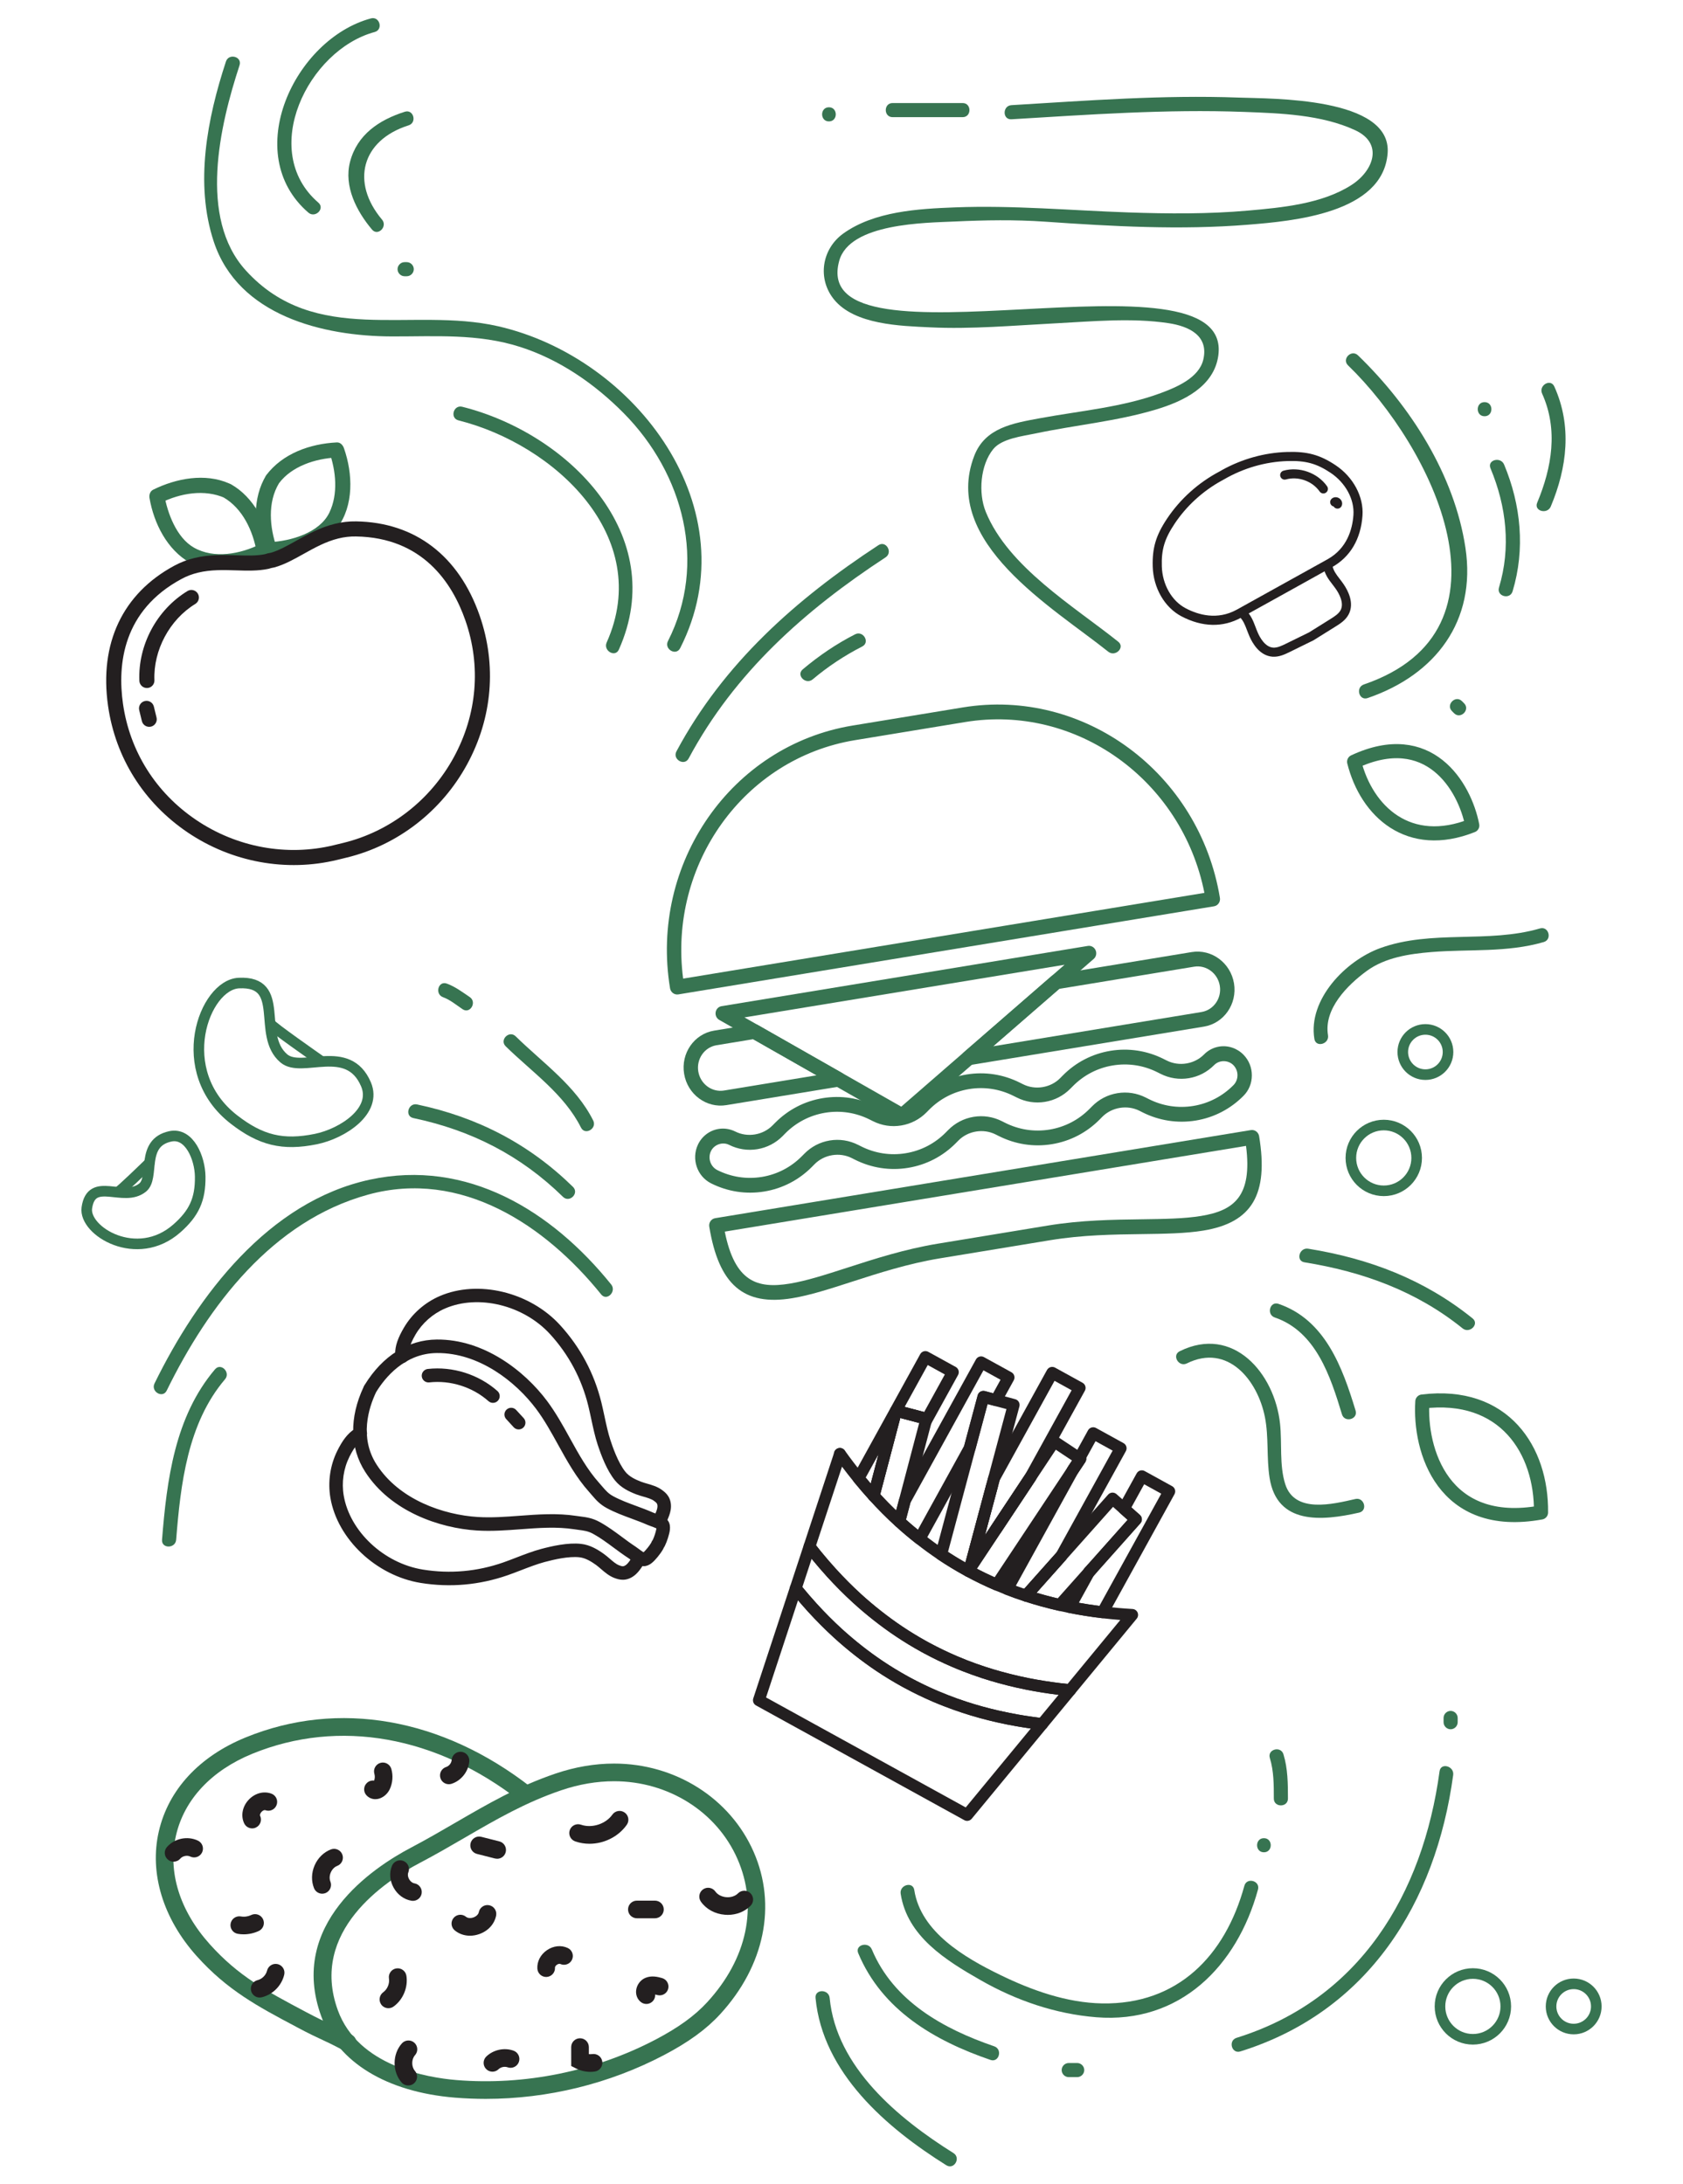 <?xml version="1.0" encoding="utf-8"?>
<!-- Generator: Adobe Illustrator 16.0.0, SVG Export Plug-In . SVG Version: 6.00 Build 0)  -->
<!DOCTYPE svg PUBLIC "-//W3C//DTD SVG 1.1//EN" "http://www.w3.org/Graphics/SVG/1.1/DTD/svg11.dtd">
<svg xmlns="http://www.w3.org/2000/svg" xmlns:xlink="http://www.w3.org/1999/xlink" version="1.1" id="Layer_1" x="0px" y="0px" width="337.875px" height="438.558px" viewBox="0 0 337.875 438.558" enable-background="new 0 0 337.875 438.558" xml:space="preserve">
<g>
	<g>
		
			<path fill="none" stroke="#377451" stroke-width="2.835" stroke-linecap="round" stroke-linejoin="round" stroke-miterlimit="22.926" d="    M271.852,152.964c14.98-7,22.17,4.855,23.719,12.8C282.859,170.829,274.361,162.989,271.852,152.964L271.852,152.964z"/>
	</g>
	<g>
		
			<path fill="none" stroke="#377451" stroke-width="2.835" stroke-linecap="round" stroke-linejoin="round" stroke-miterlimit="22.926" d="    M309.371,303.72c-19.691,3.578-24.453-12.507-23.824-22.284C301.986,279.423,309.518,291.216,309.371,303.72L309.371,303.72z"/>
	</g>
	<path fill="none" stroke="#377451" stroke-width="2.126" stroke-miterlimit="10" d="M284.406,232.52   c0,3.649-2.957,6.605-6.602,6.605c-3.648,0-6.607-2.956-6.607-6.605c0-3.646,2.959-6.604,6.607-6.604   C281.449,225.917,284.406,228.874,284.406,232.52z"/>
	<path fill="none" stroke="#377451" stroke-width="2.126" stroke-miterlimit="10" d="M290.703,211.253   c0,2.508-2.033,4.542-4.541,4.542s-4.543-2.034-4.543-4.542c0-2.505,2.035-4.54,4.543-4.54S290.703,208.748,290.703,211.253z"/>
	<g>
		
			<path fill="none" stroke="#377451" stroke-width="2.126" stroke-linecap="round" stroke-linejoin="round" stroke-miterlimit="22.926" d="    M73.471,217.732c-3.596-8.408-12.847-2.117-16.481-5.192c-5.579-4.718,0.631-15.595-9.04-15.134    c-6.958,0.331-13.461,17.728-0.963,27.412c5.361,4.153,9.78,5.269,16.429,3.913C68.778,227.634,75.758,223.083,73.471,217.732    L73.471,217.732z"/>
		
			<path fill="none" stroke="#377451" stroke-width="2.126" stroke-linecap="round" stroke-linejoin="round" stroke-miterlimit="22.926" d="    M64.47,213.1c-0.924-0.651-10.061-7.034-10.097-7.448"/>
	</g>
	<g>
		
			<path fill="none" stroke="#377451" stroke-width="2.126" stroke-linecap="round" stroke-linejoin="round" stroke-miterlimit="22.926" d="    M34.17,228.193c-6.035,1.318-3.036,8.26-5.541,10.28c-3.839,3.102-10.268-2.403-11.195,4.074    c-0.661,4.663,10.057,11.188,18.074,4.125c3.438-3.029,4.742-5.82,4.683-10.404C40.148,232.566,38.014,227.355,34.17,228.193    L34.17,228.193z"/>
		
			<path fill="none" stroke="#377451" stroke-width="2.126" stroke-linecap="round" stroke-linejoin="round" stroke-miterlimit="22.926" d="    M29.953,233.578c-0.55,0.533-5.948,5.783-6.229,5.759"/>
	</g>
	<g>
		<path fill="#231F20" d="M263.691,128.578l-4.74,2.33c-0.967,0.474-2.166,1.063-3.51,0.959c-2.529-0.196-3.961-2.622-4.586-4.05    c-0.191-0.438-0.354-0.864-0.512-1.272c-0.424-1.115-0.758-1.997-1.588-2.787c-0.365-0.347-0.381-0.927-0.035-1.289    c0.352-0.367,0.928-0.381,1.291-0.035c1.135,1.077,1.576,2.235,2.041,3.463c0.145,0.382,0.293,0.777,0.475,1.186    c0.369,0.85,1.418,2.838,3.055,2.964c0.844,0.066,1.76-0.383,2.566-0.778l4.656-2.283l4.324-2.703    c0.756-0.477,1.621-1.016,2.014-1.769c0.76-1.456-0.379-3.393-0.902-4.158c-0.26-0.378-0.52-0.714-0.764-1.037    c-0.764-0.99-1.482-1.928-1.795-3.449c-0.104-0.493,0.217-0.973,0.711-1.079c0.492-0.101,0.977,0.216,1.076,0.711    c0.229,1.109,0.77,1.813,1.453,2.705c0.27,0.346,0.549,0.71,0.826,1.116c0.881,1.289,2.184,3.785,1.014,6.034    c-0.617,1.194-1.758,1.905-2.672,2.474L263.691,128.578L263.691,128.578z"/>
		<path fill="#231F20" d="M245.178,96.564c-3.771,2.096-7.012,5.069-9.361,8.599c-2.027,3.037-2.678,5.202-2.572,8.577    c0.109,3.626,1.979,6.922,4.771,8.394c2.521,1.332,6.355,2.461,10.295,0.281c3.076-1.701,15.125-8.391,18.197-10.105    c3.934-2.192,4.998-6.044,5.203-8.89c0.223-3.147-1.584-6.478-4.604-8.488c-2.814-1.87-4.994-2.462-8.643-2.348    c-4.428,0.136-8.836,1.415-12.748,3.687C245.514,96.379,245.346,96.471,245.178,96.564L245.178,96.564z M258.299,118.964    L258.299,118.964c-3.797,2.107-7.566,4.2-9.104,5.048c-3.682,2.039-7.844,1.946-12.033-0.263    c-3.361-1.775-5.617-5.683-5.744-9.955c-0.113-3.764,0.639-6.288,2.875-9.646c2.627-3.94,6.285-7.229,10.541-9.474    c0.139-0.085,0.318-0.187,0.496-0.285c4.025-2.237,8.549-3.493,13.076-3.632c4.031-0.126,6.576,0.568,9.711,2.655    c3.559,2.365,5.684,6.347,5.412,10.136c-0.338,4.726-2.459,8.306-6.135,10.356C265.859,114.761,262.092,116.855,258.299,118.964    L258.299,118.964z"/>
		<path fill="#231F20" d="M266.117,98.975c-0.402,0.224-0.918,0.113-1.189-0.277c-1.465-2.094-4.311-3.111-6.771-2.42    c-0.482,0.139-0.988-0.145-1.123-0.631c-0.139-0.485,0.148-0.989,0.629-1.126c3.184-0.895,6.869,0.423,8.762,3.132    c0.289,0.414,0.188,0.982-0.227,1.271L266.117,98.975L266.117,98.975z"/>
		<path fill="#231F20" d="M268.957,102.023c-0.244,0.135-0.543,0.157-0.816,0.035c-0.172-0.075-0.305-0.196-0.396-0.343    c-0.17-0.038-0.33-0.127-0.457-0.262c-0.344-0.368-0.324-0.945,0.039-1.292c0.43-0.396,1.072-0.427,1.574-0.072    c0.498,0.356,0.682,0.976,0.445,1.507C269.262,101.783,269.121,101.929,268.957,102.023L268.957,102.023z"/>
	</g>
	<g>
		<path fill="#231F20" d="M84.83,275.603c0.205-0.377,0.581-0.652,1.042-0.705c5-0.565,10.232,1.094,13.996,4.433    c0.562,0.499,0.605,1.361,0.113,1.915c-0.496,0.563-1.354,0.614-1.914,0.116c-3.199-2.84-7.643-4.247-11.891-3.767    c-0.746,0.084-1.419-0.454-1.502-1.196C84.646,276.114,84.703,275.838,84.83,275.603L84.83,275.603z"/>
		<path fill="#231F20" d="M101.433,283.403c0.068-0.127,0.16-0.249,0.275-0.354c0.551-0.508,1.409-0.47,1.917,0.083l1.504,1.634    c0.507,0.552,0.473,1.407-0.082,1.916c-0.551,0.507-1.409,0.473-1.916-0.077l-1.503-1.639    C101.225,284.531,101.164,283.898,101.433,283.403L101.433,283.403z"/>
		<path fill="#231F20" d="M131.786,306.915c-0.312-0.157-0.854-0.351-1.117-0.446c-0.274-0.098-0.515-0.188-0.684-0.263    c-1.034-0.457-2.121-0.86-3.175-1.249c-1.653-0.61-3.36-1.237-4.994-2.122c-1.414-0.765-2.177-1.651-2.983-2.591    c-0.175-0.205-0.357-0.413-0.553-0.637c-2.601-2.904-4.455-6.266-6.247-9.509c-1.341-2.43-2.725-4.94-4.386-7.161    c-4.092-5.479-11.477-11.311-19.937-11.238c-6.463,0.054-10.417,4.927-12.21,7.862c-1.48,3.112-3.391,9.087,0.098,14.525    c4.571,7.119,13.49,10.113,20.316,10.537c2.768,0.176,5.626-0.04,8.394-0.246c3.697-0.274,7.524-0.562,11.378,0.025    c0.294,0.044,0.569,0.077,0.836,0.114c1.228,0.16,2.387,0.313,3.804,1.079c1.631,0.884,3.091,1.969,4.508,3.018    c0.897,0.67,1.832,1.361,2.781,1.979c0.151,0.096,0.36,0.248,0.591,0.427c0.224,0.165,0.685,0.516,0.987,0.688    c0.241-0.203,0.57-0.596,0.693-0.746l0.12-0.14c0.213-0.246,0.558-0.737,0.721-1.016l0.078-0.175l0.048-0.123l0.076-0.105    l0.146-0.235c0.102-0.217,0.324-0.778,0.415-1.083l0.051-0.182C131.6,307.718,131.746,307.226,131.786,306.915L131.786,306.915z     M73.016,278.427l0.092-0.157l0.081-0.161l0.048-0.048c3.579-5.806,8.705-9.027,14.452-9.074    c9.468-0.08,17.641,6.316,22.131,12.327c1.771,2.371,3.205,4.964,4.586,7.472c1.8,3.259,3.499,6.337,5.895,9.012    c0.212,0.237,0.402,0.462,0.591,0.681c0.719,0.84,1.24,1.443,2.216,1.972c1.461,0.79,3.004,1.361,4.641,1.964    c1.092,0.402,2.223,0.819,3.336,1.313c0.123,0.055,0.301,0.114,0.5,0.188c1.184,0.425,2.124,0.81,2.583,1.548    c0.636,1.021,0.236,2.348-0.029,3.223l-0.045,0.159c-0.134,0.457-0.418,1.18-0.631,1.607c-0.084,0.151-0.149,0.258-0.211,0.354    l-0.139,0.294c-0.282,0.492-0.734,1.123-1.042,1.484l-0.104,0.126c-0.59,0.699-1.479,1.76-2.684,1.789    c-0.871,0.019-1.706-0.56-2.709-1.314c-0.17-0.13-0.321-0.243-0.433-0.318c-1.022-0.66-1.988-1.381-2.924-2.072    c-1.399-1.036-2.72-2.019-4.182-2.813c-0.975-0.525-1.767-0.63-2.865-0.773c-0.284-0.037-0.578-0.077-0.891-0.125    c-3.553-0.541-7.058-0.277-10.768,0c-2.856,0.213-5.813,0.436-8.765,0.25c-7.491-0.469-17.312-3.809-22.431-11.781    c-3.106-4.835-3.21-10.886-0.312-17.06L73.016,278.427L73.016,278.427z"/>
		<path fill="#231F20" d="M80.701,267.292c0.116-0.213,0.243-0.438,0.377-0.667c1.636-2.8,4.188-5.056,7.18-6.354    c7.714-3.347,18.123-0.839,24.202,5.839c4.036,4.426,6.815,9.635,8.263,15.48c0.21,0.854,0.41,1.784,0.615,2.732    c0.363,1.697,0.739,3.456,1.22,4.906c0.367,1.105,1.479,4.466,3.022,6.357c0.781,0.957,2.015,1.527,3.118,1.954    c0.377,0.148,0.797,0.266,1.222,0.388c0.953,0.274,2.032,0.588,2.92,1.226c0.478,0.344,0.969,0.738,1.332,1.323    c0.473,0.759,0.636,1.737,0.466,2.754c-0.131,0.782-0.434,1.474-0.695,2.085c-0.313,0.71-1.096,1.006-1.783,0.709    c-0.688-0.294-1.006-1.094-0.707-1.782c0.221-0.515,0.434-1.007,0.51-1.461c0.059-0.354,0.023-0.68-0.098-0.874    c-0.111-0.179-0.357-0.371-0.606-0.551c-0.51-0.365-1.313-0.598-2.092-0.822c-0.501-0.143-1.001-0.288-1.456-0.465    c-1.432-0.556-3.052-1.321-4.231-2.767c-1.672-2.043-2.797-5.1-3.501-7.221c-0.524-1.595-0.916-3.422-1.295-5.192    c-0.197-0.919-0.392-1.819-0.594-2.647c-1.34-5.399-3.906-10.216-7.637-14.31c-5.338-5.855-14.416-8.078-21.117-5.173    c-2.469,1.071-4.569,2.93-5.918,5.233c-1.323,2.284-1.437,3.388-1.357,4.255c0.067,0.746-0.48,1.404-1.227,1.474    c-0.747,0.069-1.406-0.481-1.474-1.226C79.21,270.868,79.601,269.324,80.701,267.292L80.701,267.292z"/>
		<path fill="#231F20" d="M68.075,290.632c1.101-2.034,2.179-3.207,3.622-3.971c0.662-0.351,1.483-0.098,1.834,0.564    c0.351,0.659,0.098,1.483-0.564,1.834c-0.769,0.404-1.633,1.101-2.815,3.463c-1.191,2.391-1.599,5.166-1.145,7.816    c1.237,7.203,8.067,13.582,15.892,14.846c5.464,0.881,10.897,0.398,16.149-1.438c0.804-0.281,1.664-0.614,2.541-0.953    c1.689-0.648,3.435-1.323,5.059-1.755c2.158-0.571,5.334-1.303,7.958-1.022c1.853,0.194,3.38,1.136,4.628,2.028    c0.399,0.283,0.793,0.622,1.19,0.963c0.61,0.53,1.246,1.075,1.828,1.301c0.289,0.112,0.583,0.214,0.796,0.209    c0.226-0.006,0.521-0.155,0.784-0.4c0.339-0.311,0.634-0.758,0.944-1.227c0.412-0.623,1.255-0.798,1.878-0.383    c0.625,0.412,0.802,1.24,0.381,1.88c-0.365,0.555-0.784,1.188-1.365,1.722c-0.756,0.702-1.667,1.101-2.561,1.118    c-0.687,0.016-1.286-0.176-1.833-0.387c-1.023-0.397-1.874-1.131-2.623-1.776c-0.334-0.287-0.664-0.573-0.996-0.815    c-0.96-0.688-2.112-1.404-3.34-1.538c-2.174-0.229-5.024,0.434-6.976,0.952c-1.478,0.393-3.155,1.039-4.775,1.664    c-0.906,0.348-1.791,0.689-2.621,0.98c-5.686,1.984-11.566,2.512-17.481,1.557c-8.913-1.439-16.708-8.778-18.129-17.066    c-0.551-3.212-0.059-6.581,1.39-9.485C67.839,291.077,67.958,290.849,68.075,290.632L68.075,290.632z"/>
	</g>
	<g>
		<g>
			<path fill="#377451" d="M134.516,198.45c-4.128-25.084,12.313-48.75,36.646-52.753l22.125-3.64     c24.334-4.003,47.49,13.146,51.619,38.233c0.135,0.812-0.396,1.571-1.182,1.701l-107.543,17.693     C135.394,199.814,134.649,199.26,134.516,198.45z M193.77,144.99l-22.123,3.64c-22.288,3.665-37.497,24.969-34.502,47.882     l104.648-17.215C237.291,156.629,216.059,141.325,193.77,144.99z"/>
		</g>
		<g>
			<path fill="#377451" d="M142.39,246.322c-0.134-0.808,0.397-1.572,1.183-1.701l107.546-17.692     c0.781-0.127,1.531,0.423,1.66,1.232c1.924,11.679-1.42,17.342-11.176,18.944l0,0c-3.561,0.592-7.854,0.647-12.398,0.71     c-5.576,0.073-11.898,0.16-18.316,1.216l-22.125,3.641c-6.42,1.053-12.436,2.996-17.74,4.711     c-4.328,1.401-8.412,2.722-11.977,3.306C149.292,262.294,144.311,257.998,142.39,246.322z M229.139,244.842     c4.631-0.065,8.631-0.118,11.984-0.67c6.529-1.074,10.344-3.857,9.027-14.069l-104.647,17.214     c2.025,10.101,6.533,11.513,13.061,10.438c3.354-0.554,7.162-1.781,11.567-3.205c5.402-1.747,11.521-3.724,18.148-4.813     l22.121-3.643C217.029,245.004,223.463,244.917,229.139,244.842z"/>
		</g>
		<g>
			<path fill="#377451" d="M180.424,225.317l-36.02-20.507c-0.543-0.309-0.835-0.933-0.733-1.555     c0.101-0.625,0.577-1.111,1.182-1.208l73.542-12.101c0.639-0.104,1.273,0.244,1.549,0.853c0.273,0.607,0.123,1.328-0.371,1.753     l-37.52,32.606c-0.199,0.179-0.441,0.289-0.697,0.328C181.045,225.536,180.719,225.485,180.424,225.317z M149.451,204.3     l31.481,17.927l32.791-28.496L149.451,204.3z"/>
		</g>
		<g>
			<g>
				<path fill="#377451" d="M193.164,213.03c-0.273-0.608-0.123-1.33,0.373-1.756l17.541-15.244      c0.195-0.173,0.434-0.286,0.691-0.327l27.473-4.521c4.008-0.657,7.811,2.163,8.494,6.292c0.676,4.125-2.029,8.016-6.033,8.676      l-46.988,7.729C194.072,213.984,193.441,213.636,193.164,213.03z M212.646,198.57l-13.262,11.526l41.838-6.879      c2.43-0.404,4.078-2.77,3.662-5.276c-0.412-2.509-2.729-4.224-5.158-3.823L212.646,198.57z"/>
			</g>
			<g>
				<path fill="#377451" d="M137.342,215.631c-0.681-4.127,2.022-8.019,6.03-8.675l7.839-1.292c0.318-0.054,0.645,0.01,0.931,0.168      l16.841,9.589c0.539,0.307,0.835,0.932,0.736,1.555c-0.104,0.625-0.577,1.113-1.185,1.209l-22.703,3.732      C141.829,222.582,138.021,219.759,137.342,215.631z M151.202,208.679l-7.348,1.209c-2.436,0.4-4.079,2.769-3.667,5.274      c0.415,2.509,2.727,4.224,5.161,3.824l18.588-3.056L151.202,208.679z"/>
			</g>
		</g>
		<g>
			<g>
				<path fill="#377451" d="M142.751,237.623c-2.798-1.404-3.983-4.884-2.644-7.753c0.785-1.688,2.333-2.869,4.137-3.168      c1.149-0.189,2.314-0.007,3.374,0.519c2.454,1.236,5.544,0.726,7.476-1.23l0.497-0.5c2.621-2.656,5.938-4.378,9.595-4.978      c3.657-0.601,7.354-0.032,10.689,1.643l0.619,0.31c2.455,1.24,5.549,0.732,7.482-1.225l0.486-0.502      c2.621-2.65,5.939-4.374,9.598-4.974c3.656-0.604,7.355-0.034,10.688,1.643l0.619,0.309c2.459,1.24,5.551,0.73,7.48-1.227      l0.49-0.499c2.617-2.657,5.936-4.378,9.594-4.981c3.656-0.6,7.354-0.033,10.686,1.646l0.623,0.311      c2.459,1.238,5.551,0.73,7.479-1.226c0.83-0.844,1.879-1.387,3.031-1.579c1.799-0.295,3.645,0.333,4.932,1.677      c1.061,1.108,1.643,2.569,1.635,4.116c0,1.549-0.592,2.998-1.656,4.074c-2.621,2.659-5.938,4.38-9.596,4.983      c-3.658,0.599-7.354,0.03-10.686-1.642l-0.623-0.318c-2.457-1.234-5.549-0.724-7.482,1.231l-0.486,0.498      c-2.623,2.653-5.938,4.377-9.598,4.978c-3.656,0.603-7.354,0.034-10.688-1.643l-0.619-0.311      c-2.457-1.237-5.549-0.729-7.479,1.227l-0.492,0.499c-2.623,2.653-5.936,4.377-9.594,4.977      c-3.658,0.604-7.355,0.034-10.693-1.641l-0.618-0.313c-2.455-1.237-5.548-0.729-7.48,1.229l-0.499,0.505      c-2.618,2.654-5.935,4.375-9.592,4.976l0,0C149.778,239.864,146.085,239.296,142.751,237.623z M172.258,229.888l0.617,0.309      c2.791,1.407,5.893,1.883,8.959,1.378c3.068-0.505,5.848-1.946,8.041-4.17l0.492-0.497c1.393-1.41,3.152-2.321,5.094-2.64      c1.941-0.321,3.9-0.02,5.67,0.869l0.617,0.311c2.793,1.407,5.889,1.884,8.959,1.38c3.068-0.507,5.848-1.949,8.045-4.177      l0.486-0.49c1.393-1.416,3.152-2.327,5.094-2.644c1.939-0.321,3.9-0.02,5.668,0.869l0.623,0.312      c2.793,1.409,5.891,1.883,8.961,1.38c3.061-0.504,5.844-1.948,8.043-4.175c0.516-0.525,0.803-1.229,0.805-1.985      c0.004-0.75-0.283-1.461-0.797-2.006c-1.027-1.069-2.836-1.104-3.877-0.045c-1.393,1.409-3.15,2.322-5.096,2.642      c-1.939,0.319-3.898,0.018-5.668-0.875l-0.621-0.312c-2.793-1.403-5.891-1.882-8.959-1.374      c-3.064,0.501-5.846,1.946-8.041,4.174l-0.492,0.492c-1.389,1.412-3.148,2.324-5.09,2.645s-3.902,0.02-5.676-0.877l-0.611-0.303      c-2.795-1.408-5.893-1.887-8.963-1.382c-3.066,0.508-5.846,1.948-8.043,4.173l-0.488,0.496c-1.391,1.41-3.152,2.321-5.092,2.641      c-1.943,0.324-3.902,0.019-5.672-0.869l-0.619-0.311c-2.795-1.407-5.895-1.886-8.958-1.382c-3.067,0.507-5.847,1.946-8.043,4.17      l-0.494,0.505c-1.393,1.41-3.156,2.324-5.095,2.645c-1.941,0.319-3.9,0.017-5.669-0.87c-1.322-0.668-3.026-0.058-3.655,1.289      c-0.652,1.394-0.075,3.087,1.289,3.776c2.79,1.401,5.887,1.873,8.952,1.373c3.067-0.505,5.847-1.947,8.04-4.172l0.497-0.5      c1.392-1.411,3.151-2.325,5.095-2.646C168.522,228.694,170.484,228.997,172.258,229.888z"/>
			</g>
		</g>
	</g>
	<g>
		<g>
			<path fill="#231F20" d="M202.229,319.078c-0.711-0.279-1.418-0.563-2.113-0.863l15.289-23.052L202.229,319.078z"/>
		</g>
		<g>
			<path fill="#231F20" d="M214.754,322.71c-0.674-0.137-1.338-0.275-2.004-0.425l5.871-6.591L214.754,322.71z"/>
		</g>
		<g>
			<polygon fill="#231F20" points="199.982,307.021 194.717,314.96 194.717,314.959    "/>
		</g>
		<g>
			<path fill="#231F20" d="M168.033,292.984c0.575,0.316,1.299,0.107,1.615-0.463c0.316-0.576,0.11-1.294-0.459-1.611l-0.008-0.006     c-0.576-0.317-1.297-0.106-1.614,0.465C167.25,291.948,167.459,292.667,168.033,292.984z"/>
		</g>
		<g>
			<path fill="#231F20" d="M179.748,306.421c-1.768-1.614-3.525-3.381-5.227-5.25c-0.273-0.298-0.375-0.713-0.271-1.102l4.494-17.08     c0.168-0.634,0.816-1.015,1.453-0.847l6.088,1.602c0.305,0.08,0.563,0.278,0.725,0.551c0.156,0.271,0.203,0.594,0.121,0.9     l-5.432,20.65c-0.107,0.402-0.416,0.718-0.814,0.838c-0.309,0.089-0.637,0.05-0.908-0.103     C179.895,306.537,179.818,306.483,179.748,306.421z M180.738,284.742l-4.025,15.304c1.047,1.137,2.115,2.229,3.195,3.27     l4.625-17.577L180.738,284.742z"/>
		</g>
		<g>
			<path fill="#231F20" d="M188.293,313.136c-0.424-0.281-0.617-0.8-0.488-1.289l8.473-31.668c0.08-0.304,0.279-0.563,0.553-0.722     c0.271-0.154,0.596-0.199,0.902-0.118l6.08,1.629c0.631,0.166,1.008,0.819,0.84,1.454l-8.787,32.845     c-0.031,0.123-0.086,0.236-0.156,0.348l-0.32,0.486c-0.34,0.515-1.02,0.681-1.557,0.387l-0.379-0.207h-0.002     C191.695,315.312,189.959,314.254,188.293,313.136z M198.262,281.941l-7.941,29.692c1.139,0.743,2.309,1.454,3.49,2.128     l8.24-30.809L198.262,281.941z"/>
		</g>
		<g>
			<path fill="#231F20" d="M204.836,320.733c-0.104-0.39-0.008-0.803,0.258-1.1l17.371-19.51c0.209-0.235,0.502-0.376,0.816-0.395     c0.314-0.016,0.621,0.091,0.857,0.295l4.705,4.189c0.234,0.211,0.375,0.503,0.393,0.82c0.02,0.313-0.088,0.622-0.297,0.858     l-15.299,17.184c-0.291,0.32-0.729,0.465-1.15,0.368c-2.354-0.538-4.668-1.172-6.879-1.894c-0.066-0.024-0.139-0.054-0.203-0.092     C205.133,321.309,204.92,321.044,204.836,320.733z M226.375,305.197l-2.926-2.606l-15.355,17.247     c1.385,0.414,2.801,0.795,4.242,1.132L226.375,305.197z"/>
		</g>
		<g>
			<path fill="#231F20" d="M193.42,315.228l0.152-0.575c0.033-0.126,0.084-0.241,0.156-0.349l16.908-25.489     c0.365-0.548,1.09-0.692,1.646-0.334l5.238,3.475c0.264,0.173,0.451,0.446,0.516,0.755c0.063,0.312,0.002,0.632-0.172,0.895     l-16.762,25.264c-0.316,0.479-0.93,0.663-1.457,0.438c-1.916-0.823-3.816-1.738-5.646-2.727     c-0.004-0.002-0.006-0.002-0.008-0.006C193.514,316.313,193.279,315.757,193.42,315.228z M215.229,293.285l-3.268-2.168     l-15.85,23.893c1.168,0.607,2.361,1.181,3.568,1.718L215.229,293.285z"/>
		</g>
		<g>
			<path fill="#231F20" d="M193.826,316.484l0.121,0.067c0.32,0.168,0.734,0.198,1.059,0.054c0.332-0.146,0.611-0.413,0.705-0.764     l0.154-0.574c0.148-0.563-0.129-1.144-0.66-1.391c-0.529-0.239-1.154-0.056-1.477,0.428l-0.32,0.485     c-0.184,0.278-0.244,0.617-0.164,0.938C193.324,316.052,193.533,316.326,193.826,316.484z"/>
		</g>
		<g>
			<path fill="#231F20" d="M213.676,323.211c-0.156-0.342-0.145-0.741,0.037-1.073l3.869-7.017c0.043-0.077,0.094-0.152,0.15-0.218     l8.643-9.707l-1.525-1.357c-0.41-0.367-0.516-0.973-0.25-1.456l3.592-6.516c0.316-0.577,1.041-0.786,1.613-0.469l5.514,3.039     c0.574,0.318,0.783,1.036,0.467,1.61l-13.381,24.284c-0.234,0.423-0.701,0.66-1.182,0.606c-2.273-0.272-4.529-0.628-6.703-1.066     c-0.119-0.021-0.234-0.063-0.34-0.121C213.963,323.631,213.787,323.447,213.676,323.211z M233.129,299.944l-3.43-1.894     l-2.561,4.646l1.705,1.517c0.234,0.211,0.375,0.503,0.393,0.82c0.02,0.313-0.088,0.622-0.297,0.858l-9.342,10.493l-3.012,5.462     c1.352,0.244,2.734,0.458,4.127,0.631L233.129,299.944z"/>
		</g>
		<g>
			<path fill="#231F20" d="M218.049,316.735c0.475,0.263,1.084,0.171,1.461-0.255l0.611-0.688c0.061-0.068,0.113-0.138,0.152-0.218     c0.26-0.473,0.174-1.079-0.25-1.46c-0.49-0.437-1.242-0.39-1.678,0.102l-0.613,0.688c-0.059,0.067-0.109,0.142-0.15,0.218     c-0.264,0.476-0.174,1.083,0.25,1.458C217.9,316.642,217.973,316.694,218.049,316.735z"/>
		</g>
		<g>
			<path fill="#231F20" d="M201.113,319.482c-0.117-0.32-0.09-0.68,0.078-0.979l13.172-23.914c0.021-0.024,0.033-0.052,0.053-0.079     l1.088-1.642c-0.004-0.206,0.045-0.416,0.148-0.609l2.777-5.044c0.314-0.572,1.039-0.78,1.611-0.465l5.518,3.039     c0.572,0.317,0.783,1.038,0.465,1.614l-11.932,21.651c-0.045,0.078-0.098,0.151-0.152,0.216l-7.074,7.94     c-0.313,0.353-0.803,0.486-1.25,0.337c-1.264-0.409-2.543-0.868-3.816-1.362c-0.051-0.021-0.096-0.043-0.146-0.066     C201.404,319.975,201.211,319.753,201.113,319.482z M212.074,311.793l11.297-20.497l-3.434-1.894l-1.883,3.416     c0.031,0.275-0.037,0.555-0.189,0.786l-1.441,2.175l-12.496,22.672c0.564,0.207,1.125,0.407,1.686,0.599L212.074,311.793z"/>
		</g>
		<g>
			<path fill="#231F20" d="M205.408,321.458c0.031,0.022,0.061,0.035,0.094,0.049c0.371,0.166,0.805,0.126,1.143-0.102     c0.08-0.054,0.156-0.121,0.221-0.195l7.074-7.939c0.059-0.066,0.109-0.139,0.15-0.214c0.264-0.477,0.174-1.087-0.25-1.462     c-0.492-0.438-1.238-0.393-1.676,0.099l-7.07,7.939c-0.09,0.102-0.158,0.212-0.209,0.333c-0.131,0.317-0.119,0.677,0.027,0.979     l0,0l0.004,0.002c0.068,0.133,0.156,0.256,0.275,0.362C205.262,321.368,205.336,321.421,205.408,321.458z"/>
		</g>
		<g>
			<path fill="#231F20" d="M214.832,296.206c0.539,0.295,1.221,0.134,1.561-0.383l1.473-2.218c0.018-0.023,0.035-0.057,0.049-0.083     c0.279-0.502,0.148-1.138-0.303-1.5l0,0l0,0c-0.027-0.022-0.057-0.046-0.09-0.066l-0.023-0.018     c-0.553-0.355-1.287-0.2-1.646,0.347c-0.018,0.026-0.031,0.053-0.043,0.077c-0.031,0.052-0.055,0.105-0.074,0.16l-1.318,1.987     c-0.02,0.027-0.035,0.057-0.051,0.083c-0.295,0.535-0.133,1.218,0.385,1.563C214.777,296.17,214.807,296.188,214.832,296.206z"/>
		</g>
		<g>
			<path fill="#231F20" d="M193.572,314.653l4.84-18.1c0.027-0.094,0.066-0.181,0.109-0.266l11.678-21.194     c0.316-0.57,1.037-0.781,1.611-0.467l5.516,3.041c0.574,0.313,0.785,1.036,0.467,1.61l-9.887,17.944     c-0.018,0.026-0.033,0.058-0.051,0.083l-12.146,18.313c-0.32,0.483-0.947,0.664-1.48,0.427c-0.027-0.019-0.057-0.031-0.082-0.045     C193.672,315.738,193.43,315.183,193.572,314.653z M215.137,279.174l-3.43-1.896l-11.035,20.026l-2.934,10.95l8.111-12.223     L215.137,279.174z"/>
		</g>
		<g>
			<path fill="#231F20" d="M194.146,316c0.078,0.048,0.17,0.082,0.266,0.105c0.539,0.146,1.09-0.103,1.344-0.568     c0.047-0.087,0.086-0.176,0.109-0.27l4.43-16.553c0.168-0.634-0.211-1.286-0.84-1.45c-0.543-0.146-1.094,0.103-1.348,0.572     c-0.047,0.084-0.082,0.171-0.109,0.267l-4.426,16.55C193.428,315.193,193.678,315.743,194.146,316z"/>
		</g>
		<g>
			<path fill="#231F20" d="M199.414,308.063c0.004,0.004,0.008,0.004,0.016,0.01c0.49,0.259,1.102,0.143,1.459-0.277     c0.002-0.005,0.002-0.005,0.002-0.005c0.029-0.033,0.061-0.072,0.084-0.109l6.881-10.375c0.018-0.026,0.033-0.058,0.051-0.084     c0.295-0.537,0.133-1.219-0.381-1.562c-0.564-0.362-1.287-0.216-1.648,0.332l-6.879,10.374c-0.023,0.031-0.041,0.063-0.059,0.09     v0.002l-0.004,0.004c-0.26,0.488-0.146,1.097,0.273,1.459c0,0,0.002,0.008,0.006,0.004c0,0,0.002,0.002,0.002,0.004     c0,0,0.002,0,0.004,0.003l0.002,0.002c0.037,0.028,0.068,0.053,0.104,0.079C199.355,308.028,199.383,308.049,199.414,308.063z"/>
		</g>
		<g>
			<path fill="#231F20" d="M183.893,309.929c-1.439-1.128-2.836-2.314-4.145-3.508c-0.328-0.3-0.461-0.753-0.35-1.179l1.102-4.189     c0.027-0.093,0.063-0.188,0.109-0.271l15.32-27.798c0.314-0.571,1.037-0.781,1.609-0.465l5.518,3.039     c0.572,0.315,0.779,1.038,0.465,1.612l-2.518,4.569c-0.262,0.477-0.822,0.715-1.346,0.573l-1.396-0.372l-2.439,9.131     c-0.025,0.092-0.063,0.182-0.109,0.268l-10.045,18.23c-0.17,0.306-0.463,0.523-0.807,0.592c-0.277,0.057-0.561,0.011-0.807-0.124     C183.998,310.007,183.943,309.97,183.893,309.929z M196.277,280.181c0.08-0.306,0.279-0.564,0.553-0.724     c0.271-0.154,0.596-0.199,0.902-0.118l1.641,0.442l1.494-2.718l-3.432-1.893L182.762,301.8l-0.883,3.347     c0.771,0.688,1.574,1.374,2.389,2.042l9.297-16.872L196.277,280.181z"/>
		</g>
		<g>
			<path fill="#231F20" d="M174.521,301.171c-1.039-1.146-2.078-2.348-3.08-3.573c-0.303-0.375-0.35-0.899-0.117-1.325l13.418-24.35     c0.316-0.575,1.039-0.782,1.613-0.467l5.514,3.036c0.574,0.319,0.783,1.041,0.469,1.616l-5.459,9.9     c-0.289,0.524-0.926,0.753-1.48,0.528c-0.346-0.134-0.596-0.422-0.693-0.752l-3.967-1.044l-4.191,15.933     c-0.111,0.422-0.443,0.746-0.865,0.852c-0.295,0.07-0.602,0.026-0.855-0.117C174.711,301.353,174.611,301.27,174.521,301.171z      M173.791,296.712c0.338,0.411,0.68,0.812,1.023,1.211l1.545-5.866L173.791,296.712z M189.684,276.002l-3.434-1.896l-4.633,8.409     l3.912,1.031L189.684,276.002z"/>
		</g>
		<g>
			<path fill="#231F20" d="M179.32,284.332c0.084,0.045,0.176,0.081,0.273,0.107l6.088,1.603c0.537,0.143,1.082-0.113,1.34-0.575     c0.045-0.087,0.082-0.176,0.109-0.271c0.164-0.638-0.215-1.283-0.846-1.451l-6.088-1.602c-0.537-0.143-1.084,0.109-1.342,0.572     c-0.049,0.084-0.082,0.179-0.111,0.274C178.602,283.528,178.852,284.072,179.32,284.332z"/>
		</g>
		<g>
			<path fill="#231F20" d="M174.824,301.411c0.086,0.048,0.174,0.085,0.271,0.109c0.539,0.143,1.086-0.108,1.344-0.575     c0.045-0.083,0.084-0.175,0.107-0.271l4.494-17.081c0.166-0.635-0.215-1.282-0.844-1.45c-0.537-0.143-1.086,0.109-1.346,0.575     c-0.045,0.085-0.078,0.176-0.107,0.271l-4.494,17.08C174.109,300.605,174.359,301.153,174.824,301.411z"/>
		</g>
		<g>
			<g>
				<path fill="#231F20" d="M179.793,328.559c-1.473-0.984-2.949-2.063-4.4-3.205c-1.451-1.14-2.846-2.324-4.145-3.513      c-1.77-1.611-3.524-3.375-5.229-5.246c-1.029-1.135-2.063-2.336-3.075-3.576c-0.43-0.524-0.851-1.065-1.276-1.608l-0.095-0.127      c-0.245-0.312-0.317-0.724-0.192-1.099l6.117-18.6c0.141-0.426,0.51-0.736,0.954-0.803c0.441-0.068,0.883,0.119,1.142,0.484      c1.152,1.621,2.395,3.245,3.691,4.829c0.973,1.197,1.979,2.366,2.99,3.478c1.652,1.814,3.361,3.528,5.074,5.093      c1.268,1.159,2.621,2.304,4.014,3.398c1.404,1.108,2.836,2.152,4.25,3.103c1.611,1.077,3.287,2.099,4.982,3.034l0.453,0.244      c0.004,0.003,0.076,0.042,0.08,0.047c1.768,0.949,3.602,1.838,5.455,2.632c0.686,0.293,1.375,0.573,2.076,0.846      c1.232,0.481,2.473,0.925,3.689,1.321c2.143,0.701,4.385,1.32,6.664,1.836c0.654,0.147,1.309,0.286,1.973,0.42      c2.111,0.423,4.307,0.771,6.516,1.03c1.975,0.238,3.945,0.411,5.854,0.519c0.449,0.021,0.844,0.302,1.023,0.706      c0.178,0.412,0.113,0.889-0.172,1.234l-12.453,15.106c-0.254,0.309-0.641,0.463-1.039,0.429l-0.359-0.038      c-0.547-0.056-1.092-0.109-1.633-0.171c-2.27-0.27-4.521-0.629-6.701-1.063c-0.68-0.137-1.355-0.281-2.033-0.434      c-2.35-0.535-4.664-1.172-6.875-1.891c-1.27-0.418-2.553-0.881-3.813-1.37c-0.725-0.284-1.443-0.575-2.152-0.88      c-1.916-0.818-3.818-1.739-5.699-2.753l-0.496-0.271C183.195,330.734,181.461,329.677,179.793,328.559z M224.906,325.306      c-1.221-0.1-2.449-0.219-3.684-0.367c-2.273-0.272-4.529-0.628-6.699-1.064c-0.686-0.137-1.361-0.28-2.033-0.431      c-2.354-0.538-4.668-1.172-6.875-1.896c-1.264-0.409-2.543-0.868-3.816-1.362c-0.727-0.283-1.439-0.577-2.152-0.879      c-1.916-0.823-3.816-1.738-5.699-2.755l-0.494-0.271c-1.758-0.969-3.494-2.026-5.16-3.145c-1.467-0.981-2.947-2.059-4.4-3.207      c-1.439-1.13-2.836-2.314-4.145-3.508c-1.768-1.614-3.525-3.381-5.227-5.25c-1.039-1.146-2.078-2.348-3.078-3.575      c-0.828-1.015-1.634-2.045-2.407-3.076l-5.205,15.804c0.317,0.402,0.634,0.805,0.951,1.192c0.987,1.206,1.993,2.381,2.996,3.479      c1.651,1.816,3.36,3.529,5.071,5.095c1.258,1.149,2.611,2.295,4.014,3.397c1.4,1.104,2.83,2.147,4.25,3.1      c1.613,1.08,3.289,2.103,4.984,3.037l0.451,0.243c0.006,0.002,0.076,0.043,0.082,0.046c1.768,0.951,3.602,1.837,5.453,2.632      c0.686,0.295,1.379,0.575,2.078,0.852c1.217,0.473,2.459,0.92,3.688,1.318c2.143,0.701,4.387,1.315,6.666,1.835      c0.65,0.147,1.311,0.286,1.969,0.423c2.117,0.42,4.311,0.768,6.52,1.03c0.436,0.05,0.877,0.096,1.318,0.139L224.906,325.306z"/>
			</g>
			<g>
				<path fill="#231F20" d="M175.939,335.55c-1.469-0.988-2.951-2.065-4.396-3.202c-1.445-1.138-2.837-2.32-4.146-3.517      c-1.771-1.62-3.53-3.386-5.228-5.245c-1.026-1.132-2.063-2.337-3.077-3.578l-0.262-0.33c-0.253-0.314-0.332-0.738-0.206-1.116      l2.757-8.377c0.138-0.417,0.492-0.727,0.924-0.802c0.437-0.074,0.874,0.098,1.139,0.441l0.1,0.126      c0.414,0.529,0.823,1.057,1.239,1.565c0.987,1.206,1.993,2.381,2.996,3.479c1.651,1.816,3.36,3.529,5.071,5.095      c1.258,1.149,2.611,2.295,4.014,3.397c1.4,1.104,2.83,2.147,4.25,3.1c1.613,1.08,3.289,2.103,4.984,3.037l0.451,0.243      c0.006,0.002,0.076,0.043,0.082,0.046c1.768,0.951,3.602,1.837,5.453,2.632c0.686,0.295,1.379,0.575,2.078,0.852      c1.217,0.473,2.459,0.92,3.688,1.318c2.143,0.701,4.387,1.315,6.666,1.835c0.65,0.147,1.311,0.286,1.969,0.423      c2.117,0.42,4.311,0.768,6.52,1.03c0.523,0.062,1.055,0.114,1.584,0.165l0.365,0.038c0.436,0.042,0.814,0.323,0.982,0.728      c0.164,0.407,0.096,0.873-0.182,1.209l-5.611,6.804c-0.256,0.31-0.725,0.463-1.123,0.417l-0.146-0.013      c-2.271-0.271-4.527-0.626-6.705-1.063c-0.678-0.135-1.355-0.28-2.029-0.433c-2.359-0.534-4.672-1.172-6.877-1.895      c-1.277-0.417-2.559-0.877-3.814-1.367c-0.725-0.279-1.438-0.572-2.152-0.874c-1.914-0.827-3.816-1.742-5.643-2.729      c-0.004,0-0.072-0.038-0.074-0.041l-0.477-0.256l0,0C179.344,337.725,177.607,336.668,175.939,335.55z M212.516,340.333      c-2.197-0.268-4.383-0.613-6.494-1.033c-0.68-0.137-1.355-0.281-2.033-0.434c-2.35-0.535-4.664-1.172-6.875-1.891      c-1.27-0.418-2.553-0.881-3.813-1.37c-0.725-0.284-1.445-0.575-2.152-0.88c-1.916-0.818-3.818-1.739-5.699-2.753l-0.496-0.271      c-1.758-0.969-3.492-2.025-5.16-3.144c-1.473-0.984-2.949-2.063-4.4-3.205c-1.451-1.14-2.846-2.324-4.145-3.513      c-1.77-1.611-3.524-3.375-5.229-5.246c-1.025-1.135-2.063-2.336-3.076-3.572l-1.862,5.67c0.94,1.142,1.896,2.25,2.845,3.291      c1.646,1.813,3.354,3.526,5.071,5.096c1.269,1.156,2.618,2.299,4.012,3.4c1.4,1.103,2.836,2.146,4.254,3.098      c1.607,1.079,3.287,2.098,4.982,3.034l0,0l0.367,0.204c0.004,0,0.068,0.031,0.072,0.034l0.094,0.054      c1.768,0.952,3.602,1.838,5.451,2.633c0.688,0.294,1.381,0.572,2.08,0.845c1.213,0.477,2.457,0.923,3.691,1.324      c2.133,0.701,4.375,1.316,6.662,1.833c0.65,0.146,1.309,0.288,1.971,0.42c1.979,0.398,4.023,0.725,6.084,0.981L212.516,340.333z      "/>
			</g>
			<g>
				<path fill="#231F20" d="M151.224,341.05l7.4-22.488c0.136-0.416,0.486-0.723,0.915-0.801c0.427-0.077,0.866,0.087,1.137,0.424      l0.256,0.323c0.987,1.211,1.994,2.379,2.995,3.476c1.646,1.813,3.354,3.526,5.071,5.096c1.269,1.156,2.618,2.299,4.012,3.4      c1.402,1.105,2.836,2.146,4.254,3.098c1.607,1.079,3.287,2.098,4.982,3.034l0.367,0.204c0.004,0,0.068,0.031,0.072,0.034      l0.094,0.054c1.768,0.952,3.602,1.838,5.449,2.633c0.689,0.294,1.383,0.572,2.082,0.845c1.213,0.477,2.457,0.923,3.691,1.324      c2.133,0.701,4.375,1.316,6.662,1.833c0.65,0.146,1.309,0.288,1.971,0.42c2.113,0.425,4.311,0.772,6.52,1.035l0.199,0.019      c0.434,0.049,0.811,0.329,0.969,0.736c0.166,0.404,0.096,0.863-0.18,1.198l-15.063,18.272c-0.363,0.438-0.988,0.557-1.49,0.28      l-41.81-23.036C151.279,342.188,151.049,341.593,151.224,341.05z M206.939,347.099c-1.615-0.228-3.213-0.5-4.771-0.812      c-0.678-0.135-1.355-0.28-2.029-0.433c-2.359-0.534-4.672-1.172-6.877-1.895c-1.277-0.417-2.559-0.877-3.814-1.367      c-0.725-0.279-1.438-0.572-2.152-0.874c-1.914-0.827-3.816-1.742-5.643-2.729c-0.004,0-0.072-0.038-0.074-0.041l-0.477-0.256      c-1.758-0.969-3.494-2.025-5.162-3.144c-1.469-0.988-2.951-2.065-4.396-3.202c-1.445-1.138-2.837-2.32-4.146-3.517      c-1.771-1.62-3.53-3.386-5.228-5.245c-0.652-0.72-1.31-1.469-1.96-2.237l-6.42,19.509l40.086,22.087L206.939,347.099z"/>
			</g>
		</g>
	</g>
	<g>
		<path fill="#377451" d="M44.808,99.842c3.917,2.239,5.99,6.784,6.74,11.104c0.246-0.563,0.491-1.124,0.734-1.686    c-4.022,1.992-9.294,3.017-13.358,0.7c-3.48-1.988-5.305-6.896-5.959-10.657c-0.244,0.562-0.491,1.125-0.736,1.687    c3.956-1.956,8.809-2.822,12.93-0.99c1.792,0.795,2.632-2.127,0.87-2.91c-4.844-2.152-10.655-1.042-15.276,1.244    c-0.63,0.312-0.85,1.04-0.737,1.688c0.884,5.088,3.524,10.359,8.114,12.978c4.621,2.638,11.139,1.136,15.632-1.085    c0.631-0.313,0.848-1.042,0.736-1.687c-0.882-5.089-3.521-10.359-8.113-12.979C44.684,96.278,43.104,98.87,44.808,99.842    L44.808,99.842z"/>
		<path fill="#377451" d="M53.419,95.464c-2.736,4.53-2.509,10.396-0.799,15.282c0.211,0.605,0.714,1.192,1.429,1.157    c4.801-0.235,10.663-1.886,13.664-5.9c3.36-4.5,3.13-10.887,1.336-16.004c-0.213-0.607-0.713-1.191-1.427-1.158    C62.258,89.104,56.708,91.062,53.419,95.464c-1.171,1.569,1.431,3.132,2.591,1.577c2.575-3.446,7.343-4.962,11.52-5.167    c-0.477-0.387-0.952-0.772-1.427-1.158c1.342,3.831,1.825,8.472,0.021,12.214c-1.969,4.091-7.777,5.734-11.984,5.94    c0.475,0.387,0.951,0.771,1.429,1.156c-1.446-4.124-1.886-9.128,0.441-12.987C57.023,95.366,54.432,93.789,53.419,95.464    L53.419,95.464z"/>
		<g>
			<path fill="#231F20" d="M29.851,138.117l-0.3,0.041c-0.834,0.035-1.54-0.616-1.573-1.452c-0.289-7.196,3.501-14.269,9.656-18.018     c0.711-0.44,1.643-0.208,2.079,0.505c0.435,0.715,0.208,1.646-0.504,2.08c-5.15,3.138-8.446,9.29-8.207,15.312     C31.032,137.318,30.538,137.95,29.851,138.117L29.851,138.117z"/>
			<path fill="#231F20" d="M30.313,145.913c-0.813,0.198-1.632-0.299-1.83-1.111l-0.535-2.198c-0.198-0.813,0.3-1.631,1.113-1.829     c0.812-0.198,1.631,0.299,1.829,1.112l0.537,2.198C31.624,144.897,31.125,145.715,30.313,145.913L30.313,145.913z"/>
			<path fill="#231F20" d="M67.957,169.492l0.951-0.231c9.409-2.293,17.506-8.573,22.213-17.229     c4.668-8.583,5.488-18.331,2.306-27.448c-2.641-7.572-8.594-16.644-21.963-16.859c-1.181-0.021-2.332,0.11-3.517,0.399     c-2.557,0.624-4.815,1.889-7.001,3.107c-1.97,1.102-3.831,2.142-5.847,2.704c-0.261,0.057-0.454,0.096-0.641,0.13     c-0.181,0.055-0.36,0.106-0.533,0.156c-2.144,0.452-4.278,0.385-6.533,0.312c-2.503-0.076-5.087-0.161-7.646,0.462     c-1.185,0.289-2.266,0.701-3.307,1.263c-11.771,6.34-12.884,17.134-11.749,25.072c1.372,9.561,6.584,17.839,14.677,23.314     c8.161,5.521,18.236,7.369,27.646,5.078l0.346-0.085L67.957,169.492L67.957,169.492z M68.893,172.38l-0.431,0.105l-0.389,0.095     l-0.344,0.084c-10.235,2.494-21.191,0.485-30.059-5.511c-8.808-5.958-14.481-14.977-15.976-25.393     c-1.803-12.571,2.926-22.575,13.308-28.169c1.273-0.683,2.588-1.188,4.027-1.538c2.959-0.721,5.88-0.627,8.46-0.547     c2.069,0.067,4.025,0.128,5.72-0.225c0.075-0.023,0.251-0.078,0.43-0.134l0.098-0.032l0.102-0.017     c0.186-0.032,0.368-0.065,0.542-0.103c1.569-0.441,3.279-1.396,5.086-2.408c2.25-1.257,4.804-2.685,7.761-3.406     c1.44-0.351,2.841-0.508,4.282-0.484c11.794,0.188,20.594,6.897,24.774,18.889c3.465,9.934,2.576,20.551-2.507,29.893     c-5.111,9.403-13.917,16.229-24.156,18.723l-0.374,0.091L68.893,172.38L68.893,172.38z"/>
		</g>
	</g>
	<g>
		<path fill="#377451" d="M123.289,357.683c-3.486,0-7.053,0.61-10.597,1.811c-7.19,2.44-13.12,5.883-19.396,9.529    c-2.903,1.687-5.903,3.431-9.1,5.107c-6.843,3.598-22.141,13.677-16.373,29.538c4.081,11.226,18.002,13.542,23.799,14.019    c13.712,1.129,27.854-1.755,40.028-8.146c4.549-2.392,7.824-4.762,10.307-7.462c8.058-8.766,10.277-19.267,6.085-28.81    C143.887,363.801,134.169,357.683,123.289,357.683L123.289,357.683z M97.51,421.469c-2.059,0-4.136-0.085-6.179-0.248    c-13.688-1.126-23.473-7.082-26.84-16.338c-6.723-18.489,10.387-29.86,18.059-33.886c3.129-1.648,6.096-3.371,8.966-5.041    c6.433-3.733,12.512-7.269,20.037-9.82c3.913-1.326,7.861-1.998,11.736-1.998c12.287,0,23.277,6.95,28.001,17.71    c4.71,10.723,2.195,22.923-6.723,32.628c-2.766,3.013-6.347,5.615-11.267,8.199C122.339,418.431,109.963,421.469,97.51,421.469    L97.51,421.469z"/>
		<path fill="#231F20" d="M118.345,370.241c-0.969,0-1.938-0.155-2.869-0.479c-0.922-0.321-1.415-1.329-1.095-2.252    c0.322-0.929,1.333-1.416,2.254-1.097c2.193,0.76,4.96-0.132,6.3-2.021c0.564-0.8,1.669-0.989,2.468-0.423    c0.801,0.564,0.988,1.673,0.424,2.469C124.121,368.849,121.246,370.241,118.345,370.241L118.345,370.241z"/>
		<path fill="#231F20" d="M131.482,385.201h-3.624c-0.98,0-1.772-0.789-1.772-1.771c0-0.979,0.792-1.769,1.772-1.769h3.624    c0.978,0,1.771,0.789,1.771,1.769C133.253,384.412,132.459,385.201,131.482,385.201L131.482,385.201z"/>
		<path fill="#231F20" d="M94.351,388.706c-1.13,0-2.2-0.367-3.058-1.073c-0.754-0.623-0.86-1.739-0.237-2.492    c0.621-0.755,1.74-0.865,2.497-0.239c0.342,0.283,0.928,0.335,1.495,0.129c0.569-0.203,0.99-0.615,1.076-1.049    c0.187-0.963,1.116-1.59,2.078-1.399c0.961,0.188,1.586,1.116,1.399,2.076c-0.329,1.688-1.584,3.077-3.354,3.708    C95.614,388.593,94.975,388.706,94.351,388.706L94.351,388.706z"/>
		<path fill="#231F20" d="M98.862,416.009c-0.464,0-0.927-0.182-1.275-0.543c-0.681-0.704-0.66-1.822,0.046-2.507    c1.416-1.361,3.613-1.841,5.465-1.169c0.923,0.331,1.4,1.349,1.067,2.269c-0.331,0.92-1.344,1.399-2.266,1.067    c-0.597-0.212-1.353-0.051-1.808,0.383C99.747,415.844,99.306,416.009,98.862,416.009L98.862,416.009z"/>
		<path fill="#231F20" d="M129.758,402.408c-0.384,0-0.773-0.126-1.1-0.382c-0.708-0.559-1.062-1.458-0.943-2.397    c0.134-1.054,0.836-2.01,1.79-2.432c1.296-0.572,2.609-0.209,3.394,0.009c0.943,0.259,1.498,1.235,1.24,2.175    c-0.261,0.943-1.237,1.497-2.181,1.237l-0.428-0.108c0.028,0.425-0.095,0.863-0.38,1.227    C130.797,402.175,130.281,402.408,129.758,402.408L129.758,402.408z"/>
		<path fill="#231F20" d="M77.979,403.261c-0.548,0-1.089-0.253-1.437-0.729c-0.571-0.796-0.395-1.902,0.398-2.479    c0.836-0.604,1.306-1.738,1.146-2.757c-0.151-0.967,0.51-1.873,1.475-2.025c0.971-0.152,1.874,0.508,2.028,1.477    c0.362,2.319-0.67,4.805-2.574,6.178C78.704,403.152,78.341,403.261,77.979,403.261L77.979,403.261z"/>
		<path fill="#231F20" d="M109.645,396.988c-0.927,0-1.706-0.725-1.766-1.663c-0.089-1.442,0.633-2.834,1.928-3.72    c1.295-0.885,2.854-1.051,4.169-0.438c0.887,0.409,1.272,1.464,0.859,2.353c-0.412,0.885-1.466,1.268-2.354,0.86    c-0.159-0.077-0.437-0.011-0.676,0.152c-0.24,0.167-0.4,0.401-0.389,0.572c0.062,0.977-0.681,1.816-1.658,1.879L109.645,396.988    L109.645,396.988z"/>
		<path fill="#231F20" d="M99.811,373.252l-0.435-0.051l-3.623-0.923c-0.95-0.24-1.521-1.203-1.28-2.151    c0.239-0.946,1.202-1.524,2.154-1.28l3.62,0.917c0.95,0.241,1.521,1.206,1.281,2.153    C101.323,372.724,100.604,373.252,99.811,373.252L99.811,373.252z"/>
		<path fill="#231F20" d="M146.109,384.522c-0.196,0-0.391-0.009-0.593-0.027c-1.988-0.161-3.738-1.119-4.801-2.624    c-0.564-0.804-0.375-1.908,0.426-2.473c0.8-0.564,1.906-0.372,2.47,0.428c0.449,0.637,1.271,1.063,2.195,1.141    c0.915,0.077,1.805-0.212,2.35-0.768c0.688-0.696,1.81-0.707,2.508-0.02c0.695,0.688,0.704,1.809,0.019,2.507    C149.517,383.866,147.875,384.522,146.109,384.522L146.109,384.522z"/>
		<path fill="#377451" d="M69.781,411.938c-0.281,0-0.564-0.064-0.831-0.209c-2.234-1.185-3.321-1.688-4.47-2.221    c-1.143-0.532-2.321-1.078-4.643-2.309l-0.322-0.174c-7.748-4.109-13.868-7.354-20.047-14.251    c-6.744-7.534-9.512-16.646-7.587-25.004c1.923-8.371,8.12-15.078,17.445-18.887c18.563-7.593,39.465-3.929,57.337,10.051    c0.77,0.604,0.909,1.717,0.304,2.491c-0.604,0.77-1.72,0.903-2.489,0.302c-16.838-13.174-36.451-16.657-53.813-9.564    c-8.225,3.365-13.673,9.187-15.331,16.402c-1.687,7.327,0.719,15.086,6.774,21.841c5.757,6.429,11.342,9.388,19.07,13.488    l0.324,0.175c2.235,1.185,3.32,1.688,4.47,2.224c1.141,0.526,2.321,1.077,4.641,2.309c0.863,0.457,1.193,1.527,0.735,2.394    C71.03,411.598,70.414,411.938,69.781,411.938L69.781,411.938z"/>
		<path fill="#231F20" d="M75.357,361.287c-0.652,0-1.266-0.252-1.732-0.72c-0.696-0.69-0.696-1.814,0-2.505    c0.403-0.406,0.958-0.577,1.485-0.503c0.164-0.454,0.175-0.928,0.049-1.363c-0.274-0.939,0.268-1.922,1.209-2.197    c0.934-0.271,1.919,0.271,2.194,1.212c0.388,1.338,0.27,2.825-0.32,4.085c-0.478,1.009-1.433,1.776-2.437,1.953L75.357,361.287    L75.357,361.287z"/>
		<path fill="#231F20" d="M50.624,367.154c-0.664,0-1.299-0.375-1.603-1.012c-0.716-1.498-0.375-3.345,0.868-4.698    c1.241-1.354,3.048-1.852,4.604-1.265c0.915,0.34,1.381,1.361,1.035,2.278c-0.344,0.918-1.36,1.384-2.278,1.036    c-0.177-0.067-0.509,0.08-0.752,0.348c-0.242,0.265-0.363,0.6-0.28,0.775c0.421,0.883,0.044,1.939-0.836,2.362    C51.138,367.1,50.878,367.154,50.624,367.154L50.624,367.154z"/>
		<path fill="#231F20" d="M48.918,388.427c-0.396,0-0.791-0.032-1.177-0.102c-0.966-0.16-1.613-1.081-1.446-2.041    c0.165-0.966,1.078-1.613,2.045-1.453c0.708,0.129,1.451,0.021,2.103-0.289c0.884-0.417,1.94-0.043,2.36,0.84    c0.421,0.886,0.046,1.942-0.839,2.365C51.017,388.194,49.967,388.427,48.918,388.427L48.918,388.427z"/>
		<path fill="#231F20" d="M64.689,380.268c-0.7,0-1.36-0.412-1.641-1.098c-0.58-1.417-0.54-3.09,0.113-4.588    c0.65-1.498,1.848-2.667,3.28-3.208c0.915-0.345,1.938,0.115,2.285,1.033c0.345,0.912-0.115,1.937-1.031,2.279    c-0.543,0.209-1.013,0.685-1.286,1.313c-0.273,0.621-0.299,1.29-0.082,1.828c0.366,0.904-0.067,1.939-0.969,2.312    C65.137,380.225,64.91,380.268,64.689,380.268L64.689,380.268z"/>
		<path fill="#231F20" d="M52.125,401.12c-0.797,0-1.522-0.547-1.72-1.357c-0.231-0.949,0.354-1.91,1.303-2.137    c0.906-0.221,1.689-1.007,1.906-1.911c0.233-0.949,1.191-1.535,2.142-1.303c0.95,0.23,1.534,1.191,1.301,2.138    c-0.533,2.213-2.306,3.983-4.514,4.519L52.125,401.12L52.125,401.12z"/>
		<path fill="#231F20" d="M34.849,373.839c-0.412,0-0.826-0.143-1.16-0.432c-0.74-0.642-0.822-1.76-0.181-2.502    c1.52-1.749,4.137-2.291,6.228-1.294c0.884,0.42,1.257,1.479,0.834,2.365c-0.421,0.88-1.479,1.257-2.362,0.835    c-0.647-0.316-1.553-0.126-2.02,0.417C35.839,373.633,35.343,373.839,34.849,373.839L34.849,373.839z"/>
		<path fill="#231F20" d="M90.106,358.284c-0.752,0-1.449-0.48-1.69-1.235c-0.295-0.934,0.221-1.929,1.15-2.223    c0.591-0.188,1.07-0.798,1.11-1.412c0.072-0.977,0.915-1.708,1.896-1.644c0.976,0.072,1.713,0.918,1.641,1.895    c-0.146,2.05-1.614,3.916-3.572,4.537C90.464,358.257,90.284,358.284,90.106,358.284L90.106,358.284z"/>
		<path fill="#231F20" d="M81.958,418.781c-0.496,0-0.987-0.206-1.339-0.609c-1.89-2.175-1.862-5.692,0.059-7.841    c0.65-0.729,1.771-0.79,2.501-0.14c0.73,0.652,0.792,1.771,0.139,2.502c-0.734,0.817-0.746,2.321-0.023,3.151    c0.643,0.737,0.563,1.858-0.175,2.504C82.785,418.637,82.37,418.781,81.958,418.781L81.958,418.781z"/>
		<path fill="#231F20" d="M118.52,416.044c-0.993,0-1.989-0.235-2.875-0.685l-0.97-0.492l-0.005-3.797    c-0.001-0.979,0.793-1.771,1.771-1.771l0,0c0.982,0,1.772,0.788,1.775,1.768l0.003,1.416c0.227,0.026,0.457,0.023,0.685-0.012    c0.969-0.137,1.87,0.53,2.009,1.502c0.139,0.968-0.534,1.867-1.5,2.006C119.117,416.023,118.821,416.044,118.52,416.044    L118.52,416.044z"/>
		<path fill="#231F20" d="M82.902,381.704l-0.289-0.023c-1.484-0.241-2.789-1.19-3.579-2.603c-0.789-1.416-0.914-3.026-0.341-4.415    c0.372-0.904,1.406-1.338,2.312-0.966c0.905,0.375,1.339,1.41,0.964,2.314c-0.155,0.38-0.096,0.877,0.161,1.338    c0.255,0.454,0.65,0.768,1.053,0.835c0.966,0.157,1.623,1.064,1.466,2.035C84.506,381.085,83.753,381.704,82.902,381.704    L82.902,381.704z"/>
	</g>
	<g>
		<g>
			<path fill="#377451" d="M136.548,130.156c14.102-27.774-8.834-58.321-36.558-64.645c-17.447-3.979-36.692,4.124-50.63-11.191     c-9.615-10.564-5.222-29.171-1.268-41.213c0.572-1.742-2.166-2.482-2.733-0.754c-3.747,11.414-6.306,24.469-2.441,36.178     c4.903,14.855,21.91,18.991,35.762,19.028c8.766,0.024,17.239-0.611,25.721,2.099c7.941,2.537,15.024,7.449,20.84,13.336     c11.981,12.13,16.781,30.133,8.861,45.732C133.275,130.351,135.721,131.786,136.548,130.156L136.548,130.156z"/>
		</g>
	</g>
	<g>
		<g>
			<path fill="#377451" d="M124.242,130.441c10.26-22.938-10.146-43.414-31.443-48.759c-1.774-0.445-2.526,2.289-0.754,2.733     c19.257,4.833,39.244,23.369,29.75,44.595C121.055,130.664,123.497,132.107,124.242,130.441L124.242,130.441z"/>
		</g>
	</g>
	<g>
		<g>
			<path fill="#377451" d="M63.914,40.692c-12.036-10.37-2.085-30.651,11.304-34.263c1.763-0.476,1.014-3.21-0.754-2.733     c-15.353,4.142-26.231,27.216-12.555,39C63.286,43.883,65.3,41.887,63.914,40.692L63.914,40.692z"/>
		</g>
	</g>
	<g>
		<g>
			<path fill="#377451" d="M76.695,44.1c-6.313-7.485-4.11-15.942,5.336-18.929c1.736-0.549,0.994-3.286-0.754-2.733     c-5.147,1.628-9.572,4.587-10.999,10.042c-1.293,4.946,1.324,9.965,4.411,13.625C75.87,47.503,77.865,45.488,76.695,44.1     L76.695,44.1z"/>
		</g>
	</g>
	<g>
		<g>
			<path fill="#377451" d="M138.251,152.304c9.218-17.234,23.361-29.793,39.532-40.383c1.521-0.997,0.104-3.452-1.432-2.447     c-16.547,10.838-31.114,23.762-40.547,41.4C134.942,152.484,137.389,153.916,138.251,152.304L138.251,152.304z"/>
		</g>
	</g>
	<g>
		<g>
			<path fill="#377451" d="M238.268,273.782c8.219-4.074,14.213,3.371,15.676,10.793c0.791,4.011,0.301,8.155,0.934,12.184     c1.482,9.447,10.449,8.697,17.979,6.985c1.783-0.406,1.027-3.139-0.754-2.734c-4.574,1.041-12.205,2.956-14.088-3.002     c-1.193-3.782-0.617-8.188-1.035-12.103c-1.084-10.187-9.445-19.873-20.143-14.57     C235.197,272.146,236.635,274.591,238.268,273.782L238.268,273.782z"/>
		</g>
	</g>
	<g>
		<g>
			<path fill="#377451" d="M255.916,264.556c8.281,2.825,11.188,11.853,13.494,19.455c0.529,1.744,3.266,1,2.734-0.754     c-2.641-8.701-6.109-18.239-15.475-21.434C254.936,261.232,254.197,263.97,255.916,264.556L255.916,264.556z"/>
		</g>
	</g>
	<g>
		<g>
			<path fill="#377451" d="M261.881,253.48c11.684,1.886,22.453,5.771,31.746,13.267c1.408,1.137,3.428-0.856,2.004-2.004     c-9.707-7.831-20.762-12.021-32.996-13.995C260.846,250.458,260.08,253.19,261.881,253.48L261.881,253.48z"/>
		</g>
	</g>
	<g>
		<g>
			<path fill="#377451" d="M122.696,257.926c-11.928-14.803-28.921-25.263-48.436-21.045c-20.362,4.4-34.605,23.281-43.239,40.926     c-0.8,1.636,1.644,3.073,2.447,1.432c8.37-17.107,21.269-34.1,40.461-39.358c18.63-5.104,35.51,6.087,46.762,20.05     C121.838,261.354,123.831,259.335,122.696,257.926L122.696,257.926z"/>
		</g>
	</g>
	<g>
		<g>
			<path fill="#377451" d="M115.029,238.334c-8.83-8.647-19.214-14.007-31.293-16.552c-1.783-0.375-2.542,2.357-0.754,2.734     c11.614,2.446,21.543,7.498,30.043,15.821C114.331,241.618,116.337,239.615,115.029,238.334L115.029,238.334z"/>
		</g>
	</g>
	<g>
		<g>
			<path fill="#377451" d="M43.168,274.964c-8.075,9.497-9.681,22.227-10.638,34.228c-0.145,1.823,2.69,1.81,2.835,0     c0.889-11.157,2.279-23.369,9.807-32.224C46.349,275.584,44.354,273.57,43.168,274.964L43.168,274.964z"/>
		</g>
	</g>
	<g>
		<g>
			<path fill="#377451" d="M274.563,140.176c13.648-4.67,21.859-15.484,19.633-30.19c-2.221-14.666-11.041-28.448-21.566-38.626     c-1.313-1.271-3.32,0.731-2.004,2.004c16.895,16.338,35.189,53.128,3.184,64.079C272.09,138.031,272.828,140.77,274.563,140.176     L274.563,140.176z"/>
		</g>
	</g>
	<g>
		<g>
			<path fill="#377451" d="M303.664,118.741c2.557-8.476,1.688-17.341-1.705-25.458c-0.693-1.661-3.438-0.933-2.732,0.754     c3.207,7.677,4.129,15.912,1.705,23.95C300.402,119.742,303.137,120.486,303.664,118.741L303.664,118.741z"/>
		</g>
	</g>
	<g>
		<g>
			<path fill="#377451" d="M309.592,79.042c3.256,7.209,1.965,14.847-0.992,21.908c-0.707,1.686,2.037,2.414,2.732,0.754     c3.289-7.853,4.283-16.176,0.707-24.092C311.287,75.948,308.846,77.39,309.592,79.042L309.592,79.042z"/>
		</g>
	</g>
	<g>
		<g>
			<path fill="#377451" d="M224.498,128.864c-8.928-7.134-22.096-15.018-26.6-26.088c-1.521-3.741-1.113-9.384,1.514-12.604     c1.734-2.127,5.951-2.596,8.438-3.123c8.059-1.708,16.297-2.435,24.213-4.811c5.455-1.637,11.65-4.57,12.52-10.822     c3.193-22.982-82.534,4.501-76.109-19.024c2.08-7.617,17.344-7.64,23.252-7.915c5.969-0.278,12.088-0.38,18.057,0.036     c13.566,0.945,27.172,1.709,40.758,0.612c9.01-0.728,27.115-2.285,28.037-14.355c0.863-11.32-23.402-10.931-29.908-11.173     c-15.225-0.566-30.432,0.611-45.617,1.521c-1.816,0.109-1.826,2.944,0,2.835c15.551-0.932,31.092-2.062,46.684-1.481     c7.314,0.272,15.555,0.543,22.314,3.67c5.727,2.649,3.721,8.15-0.744,11.015c-5.91,3.791-13.965,4.532-20.766,5.133     c-7.973,0.706-16.016,0.645-24.008,0.368c-11.66-0.403-23.115-1.464-34.807-1.016c-7.381,0.283-16.186,0.785-22.405,5.234     c-4.375,3.129-5.271,9.122-1.866,13.284c4.146,5.065,13.345,5.288,19.241,5.571c8.371,0.402,16.746-0.367,25.102-0.798     c7.477-0.385,15.379-1.159,22.801-0.036c4.076,0.617,8.104,2.491,6.975,7.309c-0.861,3.669-5.383,5.555-8.512,6.716     c-7.715,2.862-16.17,3.566-24.213,5.049c-5.445,1.004-11.08,1.899-13.258,7.557c-6.691,17.379,15.779,30.451,26.904,39.341     C223.906,131.997,225.928,130.005,224.498,128.864L224.498,128.864z"/>
		</g>
	</g>
	<g>
		<g>
			<path fill="#377451" d="M193.252,20.692c-4.684,0-9.369,0-14.055,0c-1.828,0-1.828,2.835,0,2.835c4.686,0,9.371,0,14.055,0     C195.08,23.527,195.08,20.692,193.252,20.692L193.252,20.692z"/>
		</g>
	</g>
	<g>
		<g>
			<path fill="#377451" d="M166.417,24.378c1.828,0,1.828-2.835,0-2.835S164.589,24.378,166.417,24.378L166.417,24.378z"/>
		</g>
	</g>
	<g>
		<g>
			<path fill="#377451" d="M298.037,83.585c1.828,0,1.828-2.835,0-2.835S296.209,83.585,298.037,83.585L298.037,83.585z"/>
		</g>
	</g>
	<g>
		<g>
			<path fill="#377451" d="M291.498,142.803c0.141,0.142,0.283,0.284,0.426,0.426c1.293,1.293,3.297-0.711,2.004-2.005     c-0.143-0.142-0.283-0.284-0.426-0.426C292.209,139.505,290.203,141.509,291.498,142.803L291.498,142.803z"/>
		</g>
	</g>
	<g>
		<g>
			<path fill="#377451" d="M119.086,224.998c-3.494-6.972-10.121-11.557-15.559-16.898c-1.305-1.281-3.311,0.722-2.005,2.005     c5.257,5.163,11.741,9.589,15.117,16.325C117.458,228.063,119.903,226.627,119.086,224.998L119.086,224.998z"/>
		</g>
	</g>
	<g>
		<g>
			<path fill="#377451" d="M94.297,200.21c-1.479-0.992-2.908-2.087-4.599-2.698c-1.724-0.623-2.459,2.117-0.754,2.733     c1.423,0.514,2.677,1.577,3.922,2.412C94.39,203.679,95.807,201.222,94.297,200.21L94.297,200.21z"/>
		</g>
	</g>
	<g>
		<g>
			<path fill="#377451" d="M81.229,55.473c0.142,0,0.284,0,0.425,0c0.772,0,1.417-0.645,1.417-1.417s-0.645-1.417-1.417-1.417     c-0.142,0-0.284,0-0.425,0c-0.772,0-1.417,0.645-1.417,1.417S80.457,55.473,81.229,55.473L81.229,55.473z"/>
		</g>
	</g>
	<g>
		<g>
			<path fill="#377451" d="M163.162,136.415c3.049-2.571,6.385-4.781,9.938-6.595c1.627-0.831,0.193-3.277-1.432-2.447     c-3.77,1.924-7.276,4.311-10.51,7.037C159.758,135.59,161.774,137.584,163.162,136.415L163.162,136.415z"/>
		</g>
	</g>
	<g>
		<g>
			<path fill="#377451" d="M266.607,207.873c-0.881-5.282,3.924-10.085,7.787-12.907c3.705-2.706,8.555-3.425,12.996-3.788     c7.572-0.619,15.131,0.143,22.523-2.007c1.75-0.509,1.006-3.245-0.754-2.733c-10.473,3.046-21.691,0.207-32.033,3.937     c-6.982,2.517-14.57,10.353-13.254,18.253C264.174,210.427,266.904,209.661,266.607,207.873L266.607,207.873z"/>
		</g>
	</g>
	<g>
		<g>
			<path fill="#377451" d="M180.816,380.283c1.324,8.579,9.113,13.39,16.072,17.361c7.129,4.068,14.977,6.766,23.18,7.431     c16.828,1.362,28.275-10.27,32.482-25.643c0.482-1.767-2.252-2.515-2.732-0.754c-3.855,14.079-13.406,23.89-28.561,23.621     c-7.125-0.127-14.143-2.642-20.473-5.727c-7.094-3.457-15.932-8.594-17.236-17.044     C183.271,377.727,180.539,378.495,180.816,380.283L180.816,380.283z"/>
		</g>
	</g>
	<g>
		<g>
			<path fill="#377451" d="M172.295,392.21c4.771,11.421,15.277,17.569,26.547,21.434c1.734,0.595,2.473-2.144,0.754-2.732     c-10.189-3.494-20.221-9.049-24.568-19.455C174.334,389.796,171.59,390.524,172.295,392.21L172.295,392.21z"/>
		</g>
	</g>
	<g>
		<g>
			<path fill="#377451" d="M163.725,401.202c1.426,15.046,14.225,26.059,26.258,33.598c1.555,0.974,2.977-1.479,1.432-2.447     c-11.045-6.921-23.537-17.245-24.854-31.15C166.389,399.398,163.552,399.381,163.725,401.202L163.725,401.202z"/>
		</g>
	</g>
	<g>
		<g>
			<path fill="#377451" d="M253.74,371.952c1.828,0,1.828-2.834,0-2.834S251.912,371.952,253.74,371.952L253.74,371.952z"/>
		</g>
	</g>
	<g>
		<g>
			<path fill="#377451" d="M214.553,417.102c0.568,0,1.135,0,1.703,0c0.771,0,1.416-0.645,1.416-1.417s-0.645-1.417-1.416-1.417     c-0.568,0-1.135,0-1.703,0c-0.771,0-1.416,0.645-1.416,1.417S213.781,417.102,214.553,417.102L214.553,417.102z"/>
		</g>
	</g>
	<g>
		<g>
			<path fill="#377451" d="M258.564,361.164c-0.002-2.979-0.021-6.023-0.902-8.896c-0.535-1.742-3.271-0.999-2.732,0.754     c0.809,2.638,0.799,5.406,0.801,8.142C255.73,362.992,258.564,362.992,258.564,361.164L258.564,361.164z"/>
		</g>
	</g>
	<g>
		<g>
			<path fill="#377451" d="M249.006,411.942c25.637-7.99,39.236-29.783,42.732-55.511c0.242-1.787-2.488-2.558-2.734-0.754     c-3.355,24.699-16.016,45.821-40.752,53.532C246.514,409.751,247.256,412.488,249.006,411.942L249.006,411.942z"/>
		</g>
	</g>
	<g>
		<g>
			<path fill="#377451" d="M292.641,345.832c0-0.284,0-0.569,0-0.854c0-0.772-0.645-1.417-1.416-1.417     c-0.773,0-1.418,0.645-1.418,1.417c0,0.284,0,0.569,0,0.854c0,0.772,0.645,1.417,1.418,1.417     C291.996,347.249,292.641,346.604,292.641,345.832L292.641,345.832z"/>
		</g>
	</g>
	<circle fill="none" stroke="#377451" stroke-width="2.126" stroke-miterlimit="10" cx="295.692" cy="402.9" r="6.604"/>
	<circle fill="none" stroke="#377451" stroke-width="2.126" stroke-miterlimit="10" cx="315.928" cy="402.906" r="4.541"/>
</g>
</svg>
